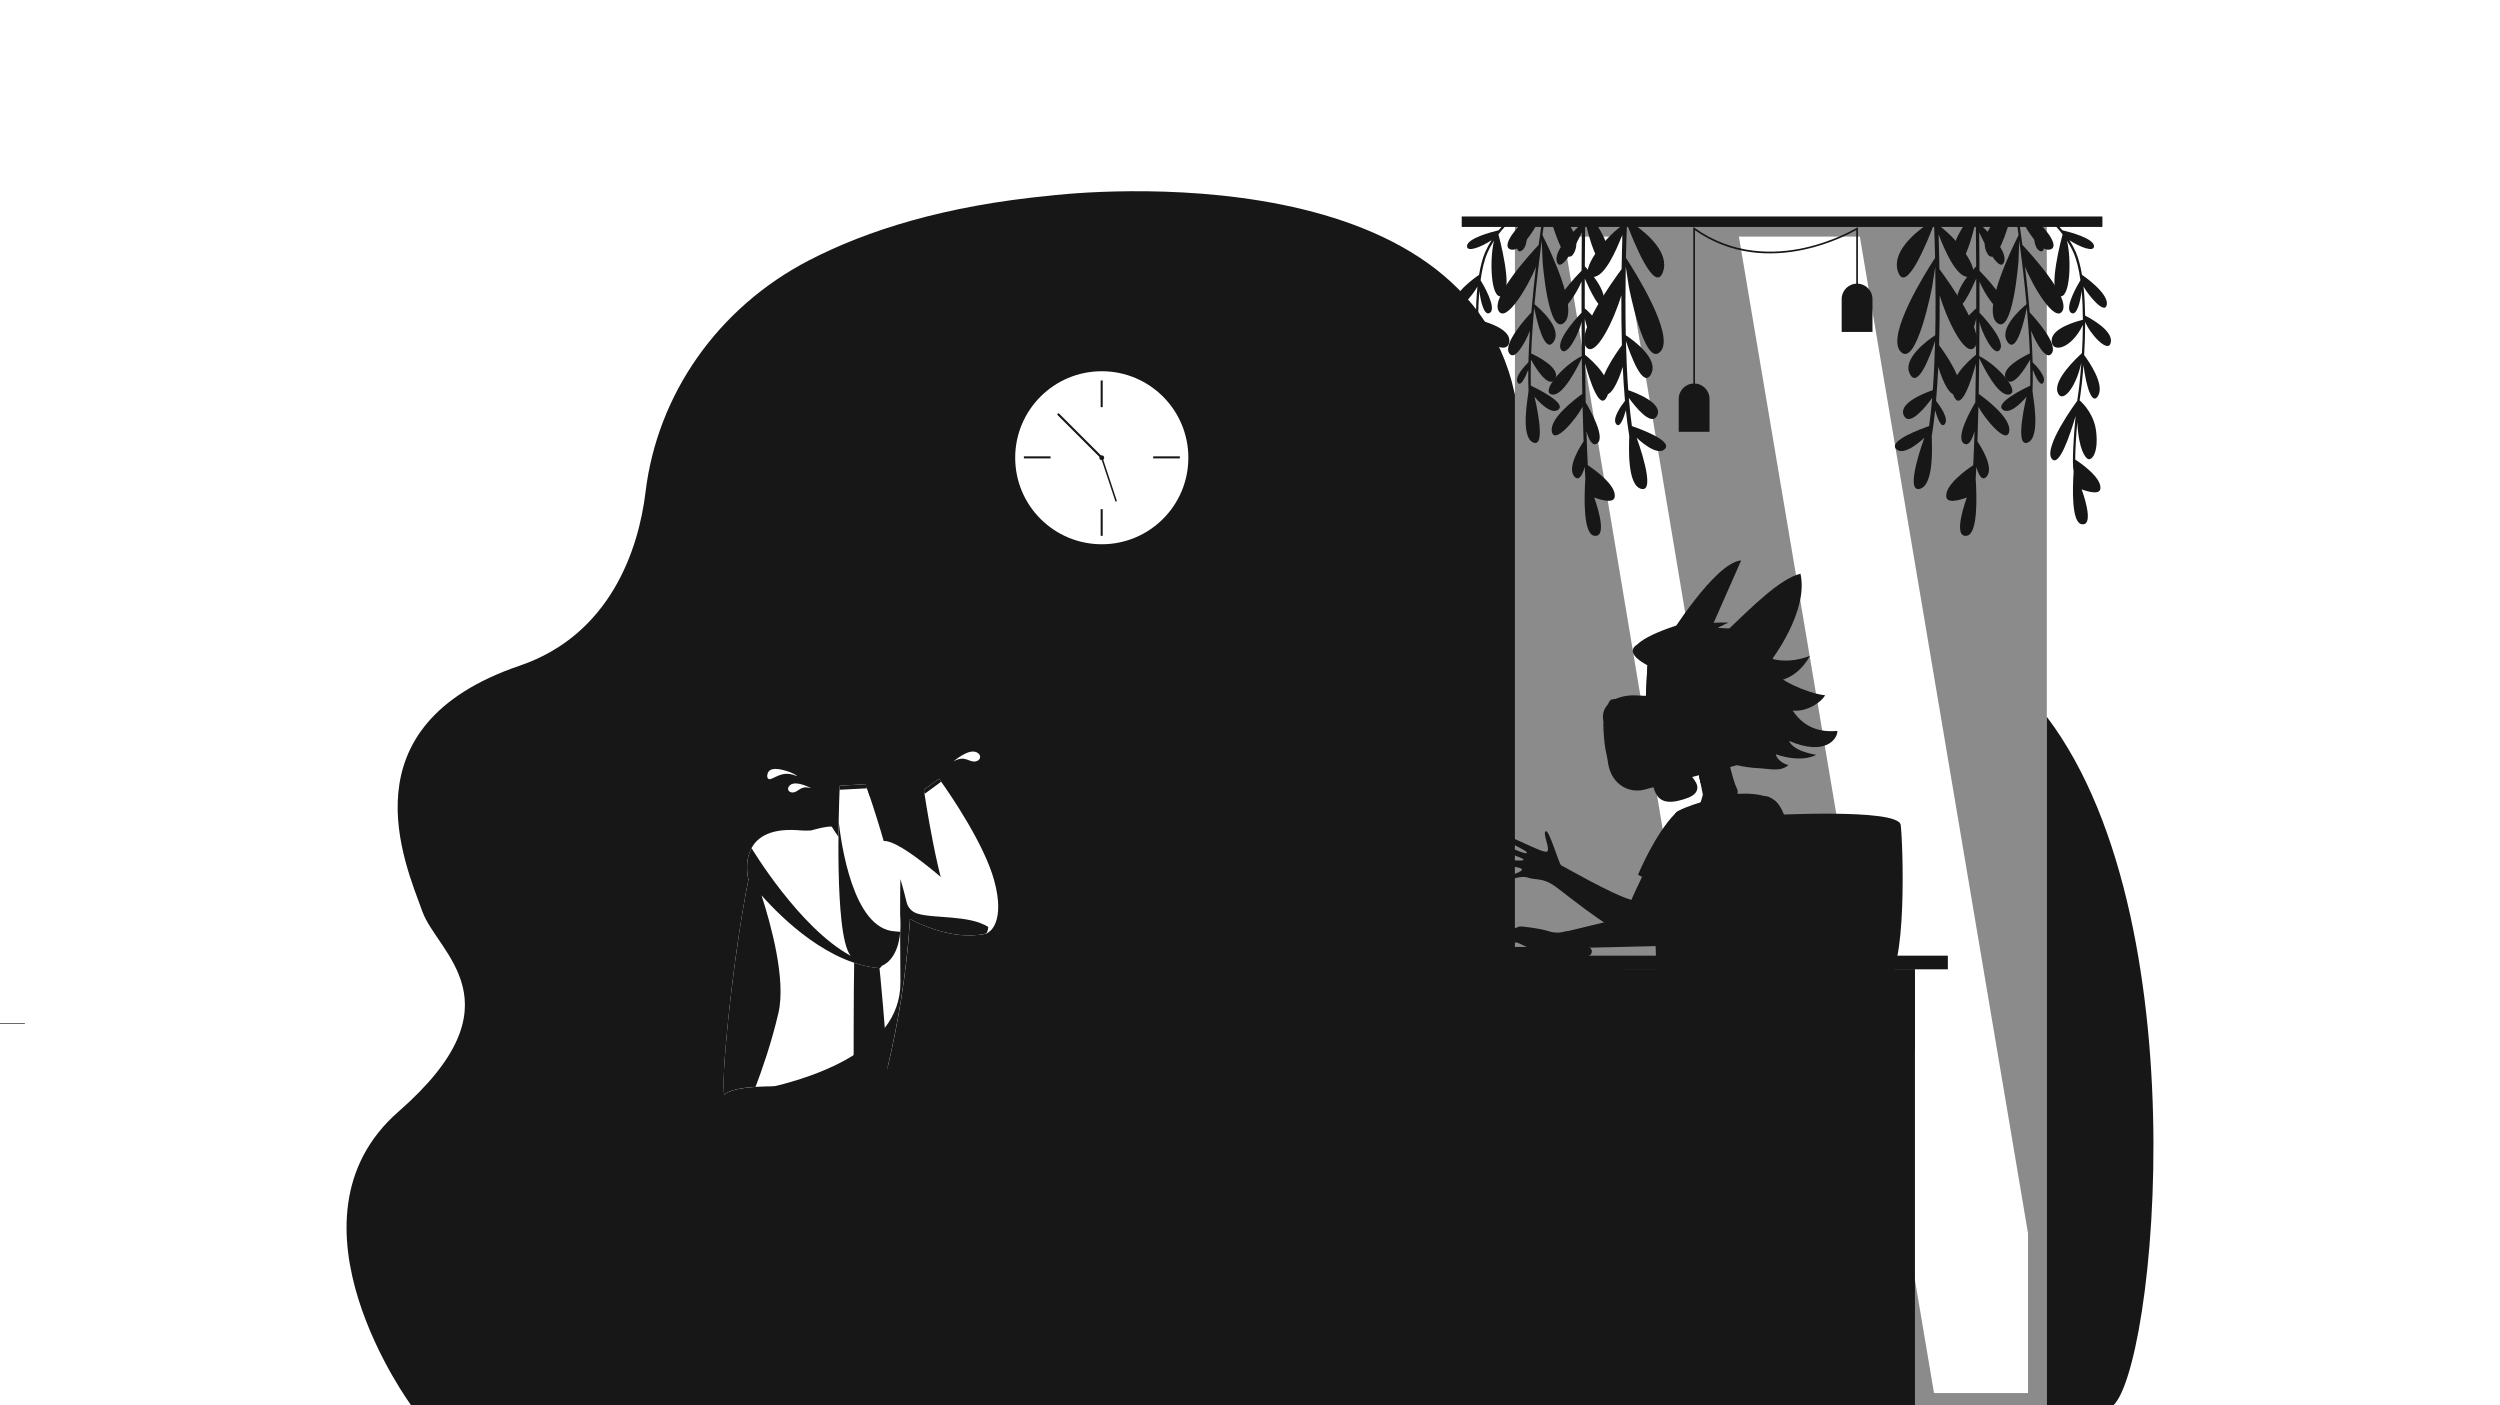 <svg width="1071" height="602" viewBox="0 0 1071 602" fill="none" xmlns="http://www.w3.org/2000/svg">
<rect x="0" y="0" width="1071" height="602" fill="#808080" stroke="none"/>
<g clip-path="url(#clip0_4764_1038)">
<rect width="1071" height="602" fill="white" style="fill:white;fill-opacity:1;"/>
<path d="M10.67 438.3H-489.33V438.55H10.67V438.3Z" fill="#E1E1E1" style="fill:#E1E1E1;fill:color(display-p3 0.882 0.882 0.882);fill-opacity:1;"/>
<g opacity="0.91">
<path d="M649 169.06C648.95 168.84 648.89 168.64 648.84 168.42C625.57 61.76 449.99 83.8 449.99 83.8C404.91 88.1 371.43 98.66 346.6 111.52C307.4 131.83 281.57 169.03 276.54 210.83C273.6 235.29 261.52 271.93 222.65 285.17C146.94 310.95 173.52 369.85 180.94 390.48C187.4 408.45 223.92 429.7 170.74 476.19C117.55 522.68 176.31 602.29 176.31 602.29L649 603V169.06Z" fill="#DFE1ED" style="fill:#DFE1ED;fill:color(display-p3 0.875 0.882 0.929);fill-opacity:1;"/>
<path d="M876.85 307.08V603.33L902.75 603.37C921.36 603.4 945.54 397.81 876.85 307.08Z" fill="#DFE1ED" style="fill:#DFE1ED;fill:color(display-p3 0.875 0.882 0.929);fill-opacity:1;"/>
<g opacity="0.5">
<path d="M649 604.78H876.85L876.85 93.92H649V604.78Z" fill="#999AAF" style="fill:#999AAF;fill:color(display-p3 0.599 0.604 0.688);fill-opacity:1;"/>
<path d="M868.8 101.36V601.92L658.68 602.98L657.13 101.36H868.8Z" fill="#ECEDF5" style="fill:#ECEDF5;fill:color(display-p3 0.925 0.929 0.961);fill-opacity:1;"/>
<g style="mix-blend-mode:soft-light">
<path d="M778.58 601.27H753.45L669.85 101.36H694.99L778.58 601.27Z" fill="white" style="fill:white;fill-opacity:1;"/>
</g>
<g style="mix-blend-mode:soft-light">
<path d="M744.94 101.36H796.75L868.8 528.35V596.78H828.53L744.94 101.36Z" fill="white" style="fill:white;fill-opacity:1;"/>
</g>
</g>
<path d="M643.09 98.94C642.85 99.28 642.48 99.75 641.95 100.39C641.95 100.39 641.94 100.41 641.93 100.42C641.95 100.5 648.72 125 643.39 126.86C638.5 128.57 638.09 110.6 640.07 103.07C638.99 104.74 638.02 106.5 637.21 108.34C635.84 111.48 634.9 115.53 634.28 120.04C635.27 121.67 641.34 131.89 638.3 133.99C635.83 135.7 634.22 128.98 633.77 124.54C633.41 128.55 633.26 132.8 633.24 137.01C636.52 137.81 646.44 140.66 646.62 145.75C646.83 151.43 638.31 149.76 633.24 139.21C633.27 143.4 633.42 147.51 633.63 151.28C635.99 153.41 645.7 162.56 644.13 167.85C642.55 173.21 636.46 167.07 633.89 155.37C634.37 162.07 634.97 167.16 635.24 168.76C635.33 169.29 635.43 169.97 635.53 170.77C635.57 171.06 635.61 171.37 635.65 171.7C635.65 171.7 650.74 192.03 646.42 196.71C643.36 200.03 638.77 186.45 636.36 178.26C637.19 186.95 637.93 198.29 637.23 201.78H637.18C637.71 209.61 638.08 223.85 633.76 224.57C627.79 225.57 633.76 209.64 633.76 209.64C633.76 209.64 626.47 212.55 625.8 209.64C624.67 204.77 634.88 197.91 636.52 196.84C636.5 192.51 636.11 186.38 635.62 180.81C635.07 192.75 632.09 196.31 630.92 196.7C629.48 197.19 626.52 194.26 627.53 185.03C628.32 177.86 632.71 173.22 634.63 171.51C634.5 170.49 634.37 169.61 634.26 168.92C634 167.38 633.44 162.65 632.97 156.37C631.8 166.19 629.04 174.23 626.55 169.25C624.12 164.4 630.46 155.12 632.69 152.1C632.43 147.72 632.25 142.85 632.25 137.9C630.4 142.76 622.28 151.88 621.26 146.66C620.26 141.52 630.35 136.18 632.27 135.21C632.33 130.98 632.53 126.75 632.95 122.78C630.7 126.78 623.82 134.98 623 130.56C622.07 125.51 633.6 117.75 633.6 117.75C633.6 117.75 633.6 117.75 633.62 117.77C634.24 114.01 635.11 110.64 636.29 107.93C637.06 106.18 637.97 104.49 638.99 102.89C634.73 105.78 628.21 108.35 628.47 105.34C628.75 102.07 638.79 99.42 641.98 98.66C642.09 98.5 642.16 98.44 642.21 98.44C643.36 97.03 644.56 95.7 645.79 94.45H647.19C645.78 95.84 644.39 97.34 643.08 98.94H643.09Z" fill="#546E7A" style="fill:#546E7A;fill:color(display-p3 0.329 0.431 0.478);fill-opacity:1;"/>
<path d="M651.77 107.46C648.59 109.25 649.75 100.3 650.81 94.44H653.92C654.49 99.34 654.63 105.84 651.77 107.46Z" fill="#546E7A" style="fill:#546E7A;fill:color(display-p3 0.329 0.431 0.478);fill-opacity:1;"/>
<path d="M647.6 106.96C643.37 106.37 647.17 99.99 653.13 94.45H659.37C656.22 100.21 651.44 107.5 647.6 106.96Z" fill="#546E7A" style="fill:#546E7A;fill:color(display-p3 0.329 0.431 0.478);fill-opacity:1;"/>
<path d="M664.51 94.45H670.91C674.19 98.54 676.67 103.58 674.44 108.1C671.29 114.48 667.05 103.03 664.51 94.45Z" fill="#546E7A" style="fill:#546E7A;fill:color(display-p3 0.329 0.431 0.478);fill-opacity:1;"/>
<path d="M660.59 94.45H661.65C661.38 96.34 661.08 98.44 660.78 100.72C663.34 105.77 676.42 132.43 670.19 138.15C663.3 144.47 660.85 112.1 660.85 112.1L660.49 102.98C659.45 110.85 658.29 120.43 657.39 130.33C659.76 132.28 669.56 140.89 665.48 146.55C661.69 151.82 658.33 137.26 657.25 131.86C656.67 138.41 656.2 145.06 655.95 151.41C658.45 152.57 669.01 157.83 666.12 162.41C663.31 166.85 657.49 157 655.86 154.05C655.74 157.94 655.71 161.69 655.8 165.21C658.53 166.5 670.77 172.48 667.75 175.34C664.35 178.55 657.37 169.96 657.37 169.96C657.37 169.96 662.84 191.96 656.89 189.6C650.94 187.24 654.91 168.65 654.72 168.17L654.82 167.57C654.7 164.68 654.67 161.61 654.71 158.4C653.61 161.23 651.47 165.95 650.18 163.92C648.67 161.53 653.29 156.66 654.77 155.19C654.88 150.83 655.11 146.28 655.42 141.68C653.27 147.11 648.78 154.95 646.5 151.27C643.94 147.15 653.55 136.48 656.02 133.85C656.59 127.09 657.3 120.4 658.02 114.21C655 122.12 645.15 138.85 641.97 133.14C638.66 127.19 655.73 108.56 659.17 104.9C659.68 101 660.17 97.47 660.6 94.45H660.59Z" fill="#9499B3" style="fill:#9499B3;fill:color(display-p3 0.58 0.6 0.702);fill-opacity:1;"/>
<path d="M695.09 100.28C692.51 107.17 687.41 118.78 682.4 118.64C675.65 118.46 685.29 103.39 695.23 96.37C695.25 95.88 695.27 95.43 695.28 95C696.9 95.31 698.51 95.65 700.07 96.17C705.74 100.12 715.34 108.37 712.39 116.54C708.92 126.17 699.74 103.26 696.99 95.97C696.86 99.38 696.68 104.4 696.55 110.47C700.6 116.68 717.5 143.54 711.43 150.51C704.56 158.41 697.77 122.69 697.77 122.69L696.48 114.25C696.33 122.86 696.27 133.09 696.48 143.6C699.79 145.79 710.94 153.84 707.23 160.44C703.85 166.46 698.66 152.52 696.54 146.07C696.72 153.16 697.03 160.32 697.53 167.14C700.91 168.3 712.5 172.71 709.93 178.01C707.48 183.07 700.32 173.95 697.79 170.45C698.14 174.67 698.57 178.73 699.1 182.53C702.81 183.81 716.28 188.75 713.36 192.2C709.98 196.2 701.13 187.51 701.13 187.51C701.13 187.51 709.98 211.3 703.06 209.42C696.96 207.76 697.86 191.11 697.98 186.84C697.41 183.39 696.93 179.66 696.53 175.75C695.6 179.05 693.96 183.63 692.39 181.69C690.51 179.35 694.48 173.84 696.14 171.73C695.73 167.04 695.42 162.13 695.18 157.16C693.35 163.41 689.56 171.72 686.7 168.08C683.45 163.96 692.06 151.63 694.83 147.88C694.62 140.55 694.56 133.26 694.58 126.47C691.85 136.02 683.48 154.22 679.38 148.49C675.06 142.45 690.75 120.61 694.69 115.3C694.79 109.46 694.93 104.32 695.07 100.29L695.09 100.28Z" fill="#9499B3" style="fill:#9499B3;fill:color(display-p3 0.58 0.6 0.702);fill-opacity:1;"/>
<path d="M688.12 111.65C684.5 115.89 680.75 101.98 679.1 94.7C679.04 99.69 678.98 106.38 678.94 114.13C681.18 116.42 688.1 124.06 687.14 129.72C686.2 135.21 680.86 123.77 678.92 119.36C678.91 123.41 678.9 127.67 678.91 132.09C681.71 134.52 688.48 141.12 685.25 145.6C682.64 149.23 680.26 142.04 678.92 136.56C678.93 141.59 678.96 146.77 679.01 151.99C682.4 154.7 691.81 163.08 688.37 170.04C685.32 176.22 681.09 163.17 679.05 155.76C679.11 161.33 679.2 166.92 679.31 172.4C681.17 175.51 687.94 187.41 684.23 189.97C682.23 191.36 680.66 188.44 679.63 184.65C679.79 189.76 679.98 194.68 680.21 199.28C682.68 200.92 692.88 208.02 691.69 213.13C690.95 216.32 682.95 213.13 682.95 213.13C682.95 213.13 689.5 230.61 682.95 229.51C678.3 228.74 678.6 213.69 679.16 204.99C679.06 203.39 678.97 201.74 678.88 200.05C677.91 203.69 676.27 206.33 674.41 204.1C671.14 200.18 677.2 190.89 678.41 189.11C678.24 184.32 678.1 179.33 677.98 174.23C675.47 179.13 665.9 190.82 664.8 184.87C663.75 179.15 675.03 170.76 677.86 168.75C677.77 163.67 677.7 158.53 677.64 153.42C675.82 157.29 669.63 169.68 665 169.03C659.64 168.28 669.12 156.82 677.63 152.54C677.58 147.53 677.55 142.56 677.54 137.71C677.52 137.84 677.51 137.96 677.48 138.1C676.97 141.38 671.26 153.78 668.71 149.68C666.16 145.57 677.48 134.01 677.48 134.01C677.48 134.01 677.5 134.04 677.53 134.11C677.53 129.43 677.53 124.9 677.53 120.61C675.73 125.16 669.44 135.25 667.42 131.87C665.51 128.66 674.47 119.11 677.54 115.98C677.57 109.77 677.61 104.18 677.65 99.52C675.51 104.2 669.04 117.07 667.06 112.41C664.95 107.44 675.29 97.88 677.69 95.75C677.69 95.29 677.69 94.85 677.7 94.41H682.84C686.65 100.03 691.08 108.1 688.08 111.61L688.12 111.65Z" fill="#546E7A" style="fill:#546E7A;fill:color(display-p3 0.329 0.431 0.478);fill-opacity:1;"/>
<path d="M882.45 98.94C882.69 99.28 883.06 99.75 883.59 100.39C883.59 100.39 883.6 100.41 883.61 100.42C883.59 100.5 876.82 125 882.15 126.86C887.04 128.57 887.45 110.6 885.47 103.07C886.55 104.74 887.52 106.5 888.33 108.34C889.7 111.48 890.64 115.53 891.26 120.04C890.27 121.67 884.2 131.89 887.24 133.99C889.71 135.7 891.32 128.98 891.77 124.54C892.13 128.55 892.28 132.8 892.3 137.01C889.02 137.81 879.1 140.66 878.92 145.75C878.71 151.43 887.23 149.76 892.3 139.21C892.27 143.4 892.12 147.51 891.91 151.28C889.55 153.41 879.84 162.56 881.41 167.85C882.99 173.21 889.08 167.07 891.65 155.37C891.17 162.07 890.57 167.16 890.3 168.76C890.21 169.29 890.11 169.97 890.01 170.77C889.97 171.06 889.93 171.37 889.89 171.7C889.89 171.7 874.8 192.03 879.12 196.71C882.18 200.03 886.77 186.45 889.18 178.26C888.35 186.95 887.61 198.29 888.31 201.78H888.36C887.83 209.61 887.46 223.85 891.78 224.57C897.75 225.57 891.78 209.64 891.78 209.64C891.78 209.64 899.07 212.55 899.74 209.64C900.87 204.77 890.66 197.91 889.02 196.84C889.04 192.51 889.43 186.38 889.92 180.81C890.47 192.75 893.45 196.31 894.62 196.7C896.06 197.19 899.02 194.26 898.01 185.03C897.22 177.86 892.83 173.22 890.91 171.51C891.04 170.49 891.17 169.61 891.28 168.92C891.54 167.38 892.1 162.65 892.57 156.37C893.74 166.19 896.5 174.23 898.99 169.25C901.42 164.4 895.08 155.12 892.85 152.1C893.11 147.72 893.29 142.85 893.29 137.9C895.14 142.76 903.26 151.88 904.28 146.66C905.28 141.52 895.19 136.18 893.27 135.21C893.21 130.98 893.01 126.75 892.59 122.78C894.84 126.78 901.72 134.98 902.54 130.56C903.47 125.51 891.94 117.75 891.94 117.75C891.94 117.75 891.94 117.75 891.92 117.77C891.3 114.01 890.43 110.64 889.25 107.93C888.48 106.18 887.57 104.49 886.55 102.89C890.81 105.78 897.33 108.35 897.07 105.34C896.79 102.07 886.75 99.42 883.56 98.66C883.45 98.5 883.38 98.44 883.33 98.44C882.18 97.03 880.98 95.7 879.75 94.45H878.35C879.76 95.84 881.15 97.34 882.46 98.94H882.45Z" fill="#546E7A" style="fill:#546E7A;fill:color(display-p3 0.329 0.431 0.478);fill-opacity:1;"/>
<path d="M873.77 107.46C876.95 109.25 875.79 100.3 874.73 94.44H871.62C871.05 99.34 870.91 105.84 873.77 107.46Z" fill="#546E7A" style="fill:#546E7A;fill:color(display-p3 0.329 0.431 0.478);fill-opacity:1;"/>
<path d="M877.94 106.96C882.17 106.37 878.37 99.99 872.41 94.45H866.17C869.32 100.21 874.1 107.5 877.94 106.96Z" fill="#546E7A" style="fill:#546E7A;fill:color(display-p3 0.329 0.431 0.478);fill-opacity:1;"/>
<path d="M861.03 94.45H854.63C851.35 98.54 848.87 103.58 851.1 108.1C854.25 114.48 858.49 103.03 861.03 94.45Z" fill="#546E7A" style="fill:#546E7A;fill:color(display-p3 0.329 0.431 0.478);fill-opacity:1;"/>
<path d="M864.95 94.45H863.89C864.16 96.34 864.46 98.44 864.76 100.72C862.2 105.77 849.12 132.43 855.36 138.15C862.25 144.47 864.7 112.1 864.7 112.1L865.06 102.98C866.1 110.85 867.26 120.43 868.16 130.33C865.79 132.28 855.99 140.89 860.07 146.55C863.86 151.82 867.22 137.26 868.3 131.86C868.88 138.41 869.35 145.06 869.6 151.41C867.1 152.57 856.54 157.83 859.43 162.41C862.24 166.85 868.06 157 869.69 154.05C869.81 157.94 869.84 161.69 869.75 165.21C867.02 166.5 854.78 172.48 857.8 175.34C861.2 178.55 868.18 169.96 868.18 169.96C868.18 169.96 862.71 191.96 868.66 189.6C874.61 187.24 870.64 168.65 870.83 168.17L870.73 167.57C870.85 164.68 870.88 161.61 870.84 158.4C871.94 161.23 874.08 165.95 875.37 163.92C876.88 161.53 872.26 156.66 870.78 155.19C870.67 150.83 870.44 146.28 870.13 141.68C872.28 147.11 876.77 154.95 879.05 151.27C881.61 147.15 872 136.48 869.53 133.85C868.96 127.09 868.25 120.4 867.53 114.21C870.55 122.12 880.4 138.85 883.58 133.14C886.89 127.19 869.82 108.56 866.38 104.9C865.87 101 865.38 97.47 864.95 94.45Z" fill="#9499B3" style="fill:#9499B3;fill:color(display-p3 0.58 0.6 0.702);fill-opacity:1;"/>
<path d="M830.45 100.28C833.03 107.17 838.13 118.78 843.14 118.64C849.89 118.46 840.25 103.39 830.31 96.37C830.29 95.88 830.27 95.43 830.26 95C828.64 95.31 827.03 95.65 825.47 96.17C819.8 100.12 810.2 108.37 813.15 116.54C816.62 126.17 825.8 103.26 828.55 95.97C828.68 99.38 828.86 104.4 828.99 110.47C824.94 116.68 808.04 143.54 814.11 150.51C820.98 158.41 827.77 122.69 827.77 122.69L829.06 114.25C829.21 122.86 829.27 133.09 829.06 143.6C825.75 145.79 814.6 153.84 818.31 160.44C821.69 166.46 826.88 152.52 829 146.07C828.82 153.16 828.51 160.32 828.01 167.14C824.63 168.3 813.04 172.71 815.61 178.01C818.06 183.07 825.22 173.95 827.75 170.45C827.4 174.67 826.97 178.73 826.44 182.53C822.73 183.81 809.26 188.75 812.18 192.2C815.56 196.2 824.41 187.51 824.41 187.51C824.41 187.51 815.56 211.3 822.48 209.42C828.58 207.76 827.67 191.11 827.56 186.84C828.13 183.39 828.61 179.66 829.01 175.75C829.94 179.05 831.58 183.63 833.15 181.69C835.03 179.35 831.06 173.84 829.4 171.73C829.81 167.04 830.12 162.13 830.36 157.16C832.19 163.41 835.98 171.72 838.84 168.08C842.09 163.96 833.48 151.63 830.71 147.88C830.92 140.55 830.98 133.26 830.96 126.47C833.69 136.02 842.06 154.22 846.16 148.49C850.47 142.45 834.79 120.61 830.85 115.3C830.75 109.46 830.61 104.32 830.47 100.29L830.45 100.28Z" fill="#9499B3" style="fill:#9499B3;fill:color(display-p3 0.58 0.6 0.702);fill-opacity:1;"/>
<path d="M837.42 111.65C841.04 115.89 844.79 101.98 846.44 94.7C846.5 99.69 846.56 106.38 846.6 114.13C844.36 116.42 837.44 124.06 838.4 129.72C839.34 135.21 844.68 123.77 846.62 119.36C846.63 123.41 846.64 127.67 846.63 132.09C843.83 134.52 837.06 141.12 840.29 145.6C842.9 149.23 845.28 142.04 846.62 136.56C846.61 141.59 846.58 146.77 846.53 151.99C843.14 154.7 833.73 163.08 837.17 170.04C840.22 176.22 844.45 163.17 846.49 155.76C846.43 161.33 846.34 166.92 846.23 172.4C844.37 175.51 837.6 187.41 841.31 189.97C843.31 191.36 844.88 188.44 845.91 184.65C845.75 189.76 845.56 194.68 845.33 199.28C842.86 200.92 832.66 208.02 833.85 213.13C834.59 216.32 842.59 213.13 842.59 213.13C842.59 213.13 836.04 230.61 842.59 229.51C847.24 228.74 846.94 213.69 846.38 204.99C846.48 203.39 846.57 201.74 846.66 200.05C847.63 203.69 849.27 206.33 851.13 204.1C854.4 200.18 848.34 190.89 847.13 189.11C847.3 184.32 847.44 179.33 847.56 174.23C850.07 179.13 859.64 190.82 860.74 184.87C861.79 179.15 850.51 170.76 847.68 168.75C847.77 163.67 847.85 158.53 847.9 153.42C849.72 157.29 855.91 169.68 860.54 169.03C865.9 168.28 856.42 156.82 847.91 152.54C847.96 147.53 847.99 142.56 848 137.71C848.02 137.84 848.03 137.96 848.06 138.1C848.57 141.38 854.28 153.78 856.83 149.68C859.38 145.57 848.06 134.01 848.06 134.01C848.06 134.01 848.04 134.04 848.01 134.11C848.01 129.43 848.01 124.9 848.01 120.61C849.81 125.16 856.1 135.25 858.12 131.87C860.03 128.66 851.07 119.11 848 115.98C847.97 109.77 847.93 104.18 847.89 99.52C850.03 104.2 856.5 117.07 858.48 112.41C860.59 107.44 850.25 97.88 847.85 95.75C847.85 95.29 847.85 94.85 847.84 94.41H842.7C838.89 100.03 834.46 108.1 837.46 111.61L837.42 111.65Z" fill="#546E7A" style="fill:#546E7A;fill:color(display-p3 0.329 0.431 0.478);fill-opacity:1;"/>
<path d="M715.19 92.74H711.25H626.2V97.22H711.25H715.19H900.67V92.74H715.19Z" fill="#5F6B8A" style="fill:#5F6B8A;fill:color(display-p3 0.372 0.42 0.541);fill-opacity:1;"/>
<path d="M725.4 166.87H726.12V98.62C733.38 103.69 741.48 106.86 750.22 108.03C757.39 108.99 764.99 108.63 772.83 106.94C784.34 104.46 793 99.81 795.21 98.55V126.45H795.93V97.27L795.38 97.61C795.29 97.67 785.87 103.4 772.66 106.24C760.49 108.86 742.52 109.49 725.98 97.63L725.41 97.22V166.88L725.4 166.87Z" fill="#596086" style="fill:#596086;fill:color(display-p3 0.349 0.377 0.525);fill-opacity:1;"/>
<path d="M795.57 121.51C799.22 121.51 802.17 124.47 802.17 128.11V142.19H788.97V128.11C788.97 124.46 791.93 121.51 795.57 121.51Z" fill="#F0592B" style="fill:#F0592B;fill:color(display-p3 0.941 0.349 0.169);fill-opacity:1;"/>
<path d="M725.76 164.3C729.41 164.3 732.36 167.26 732.36 170.9V184.98H719.16V170.9C719.16 167.25 722.12 164.3 725.76 164.3Z" fill="#F0592B" style="fill:#F0592B;fill:color(display-p3 0.941 0.349 0.169);fill-opacity:1;"/>
<path d="M719.72 282.68C726.39 279.82 733.85 276.93 740.68 279.35C744.98 280.88 748.3 284.3 751.44 287.61C754.89 291.24 758.55 295.37 758.64 300.38C758.67 302.42 758.1 304.41 757.46 306.34C756.22 310.11 754.71 313.85 752.27 316.97C748.31 322.03 742.23 325.04 736.04 326.77C730.56 328.3 729.2 327.76 723.52 327.51C719.68 327.34 713.6 321.25 711.12 318.33C707.16 313.69 707.51 293.56 711.68 288.49C712.78 287.15 714.37 285.84 716.12 284.63C717.26 283.85 718.44 283.14 719.65 282.5C719.67 282.56 719.7 282.62 719.72 282.67V282.68Z" fill="#13375B" style="fill:#13375B;fill:color(display-p3 0.074 0.216 0.357);fill-opacity:1;"/>
<path d="M645.25 376.56C644.76 375.15 651.61 374.04 651.98 372.62C652.35 371.2 643.35 371.06 643.03 369.81C642.44 367.51 652.9 369.36 652.69 368.28C652.49 367.2 641.8 364.76 642.97 362.92C644.13 361.08 653.78 366.61 654.08 365.36C654.38 364.11 644.64 361.02 644.83 358.27C644.93 356.8 660.8 365.65 662.65 364.86C664.5 364.07 660.69 357.15 662.17 356.13C663.64 355.11 667.8 370.18 668.82 370.69C669.83 371.19 691.27 383.53 698.91 385.51C699.85 382.95 706.57 369.4 707.39 366.98C711.67 370.05 716.64 370.73 721.06 373.53C717.82 381.56 706.74 401.31 704.5 402.31C697.69 405.36 671.45 383.45 666.21 379.69C660.97 375.93 657.95 377.13 654.4 375.94C650.85 374.75 645.75 377.97 645.26 376.57L645.25 376.56Z" fill="#EBAE9B" style="fill:#EBAE9B;fill:color(display-p3 0.922 0.682 0.608);fill-opacity:1;"/>
<path d="M765.88 482.77L763.47 480.75C772.31 470.41 777.17 450.69 777.52 423.74C777.79 403.2 775.33 385.57 775.3 385.4L778.43 384.96C778.45 385.14 780.95 402.96 780.68 423.74C780.52 435.97 779.45 446.83 777.5 456.02C775.03 467.64 771.12 476.64 765.88 482.77Z" fill="#13375B" style="fill:#13375B;fill:color(display-p3 0.074 0.216 0.357);fill-opacity:1;"/>
<path d="M755 349.32C756.48 349.32 813.28 346.01 814.26 353.39C815.24 360.77 817.21 418.35 807.37 420.32C797.53 422.29 749.79 413.43 749.79 413.43L754.99 349.33L755 349.32Z" fill="#F0592B" style="fill:#F0592B;fill:color(display-p3 0.941 0.349 0.169);fill-opacity:1;"/>
<path d="M716.95 382.92C716.95 382.92 731.45 372.42 735.84 364.89C740.23 357.37 732.85 362.26 725.32 360.29C722.47 359.54 723.19 342.98 717.8 348.37C708.96 357.2 701.73 374.74 701.73 374.74L716.94 382.93L716.95 382.92Z" fill="#5F6B8A" style="fill:#5F6B8A;fill:color(display-p3 0.372 0.42 0.541);fill-opacity:1;"/>
<path d="M738.64 340.77C738.64 340.77 753.93 337.78 760.91 343.56C767.89 349.34 759.41 400.71 759.42 409.22C759.42 417.74 764.21 441.8 764.21 441.8C764.21 441.8 717.86 449.84 710.5 437.06C710.5 437.06 708.41 388.35 708.72 382.23C709.03 376.11 715.9 351.06 717.8 348.37C719.7 345.69 738.64 340.77 738.64 340.77Z" fill="#727E9C" style="fill:#727E9C;fill:color(display-p3 0.447 0.494 0.612);fill-opacity:1;"/>
<path d="M738.73 317.33C738.73 317.33 738.81 317.78 738.96 318.55C739.65 322.25 742.32 334.52 744.13 337.89C746.31 341.97 736.66 354.97 727.38 353.38C724.62 352.91 729.72 341.43 729.47 340.22C729 337.89 728.36 334.72 727.71 331.46C727.34 329.62 726.97 327.76 726.62 326.01C725.63 321.04 724.82 316.97 724.82 316.97L738.73 317.31V317.33Z" fill="#FABDA9" style="fill:#FABDA9;fill:color(display-p3 0.98 0.741 0.663);fill-opacity:1;"/>
<path d="M738.96 318.55C738.82 317.78 738.73 317.33 738.73 317.33L724.82 316.99C724.82 316.99 725.63 321.06 726.62 326.03C726.97 327.77 727.34 329.62 727.7 331.45C729.85 331.14 732.09 330.1 734.34 328.16C736.79 326.04 738.4 323.48 739.37 320.76C739.2 319.89 739.06 319.14 738.95 318.57L738.96 318.55Z" fill="#F47458" style="fill:#F47458;fill:color(display-p3 0.957 0.455 0.345);fill-opacity:1;"/>
<path d="M729.37 286.06C729.37 286.06 735.93 285.31 740.04 290.57C744.15 295.83 748.58 312.09 738.37 320.93C728.16 329.77 718.07 319.76 716.57 309.15C715.07 298.54 714.49 285.68 729.37 286.06Z" fill="#F7A491" style="fill:#F7A491;fill:color(display-p3 0.969 0.643 0.569);fill-opacity:1;"/>
<path d="M728.64 284.32C728.64 284.32 737.4 299.78 743.67 300.5C749.94 301.21 750.76 309.43 750.76 309.43C750.76 309.43 748.52 290.5 742.32 286.85C736.12 283.2 728.65 284.33 728.65 284.33L728.64 284.32Z" fill="#13375B" style="fill:#13375B;fill:color(display-p3 0.074 0.216 0.357);fill-opacity:1;"/>
<path d="M670.82 399.08L713.66 388.76C713.66 388.76 728.81 368.62 743.4 351.26C747.89 355.48 750.47 362.06 754.99 366.25L722.88 402.94C721.72 404.26 720.05 405.04 718.29 405.08L672.68 406.17L670.81 399.08H670.82Z" fill="#FABDA9" style="fill:#FABDA9;fill:color(display-p3 0.98 0.741 0.663);fill-opacity:1;"/>
<path d="M738.56 387.39C738.56 387.39 758.93 370.77 763.32 363.25C767.7 355.73 764.45 343.12 756.92 341.14C749.39 339.16 724.82 373.22 724.82 373.22L738.56 387.39Z" fill="#5F6B8A" style="fill:#5F6B8A;fill:color(display-p3 0.372 0.42 0.541);fill-opacity:1;"/>
<path d="M722.5 315.74L729.39 314.98C729.39 314.98 729.52 317.59 726.5 318.01C722.82 318.52 722.5 315.74 722.5 315.74Z" fill="white" style="fill:white;fill-opacity:1;"/>
<path d="M641.68 403.37C641.23 402.68 642.36 401.52 643.2 400.65C644.14 399.68 649.81 397.25 650.77 396.96C651.73 396.67 660 397.82 663.16 398.85C666.32 399.88 668.41 399.46 668.41 399.46C669.24 399.29 670.49 399.07 671.45 398.87L673.43 406.18C666 406.09 658.24 406.63 657.54 406.62C655.31 406.56 651.22 404.25 650.27 403.91C649.32 403.57 647.4 403.84 646.11 404.44C644.82 405.04 641.06 406.47 640.43 406.13C639.8 405.8 641.67 403.38 641.67 403.38L641.68 403.37Z" fill="#FABDA9" style="fill:#FABDA9;fill:color(display-p3 0.98 0.741 0.663);fill-opacity:1;"/>
<path d="M741.55 304.42C740.97 307.15 742.07 309.7 744.01 310.11C745.95 310.52 747.99 308.64 748.57 305.91C749.15 303.18 748.05 300.63 746.11 300.22C744.17 299.81 742.13 301.69 741.55 304.42Z" fill="#F7A491" style="fill:#F7A491;fill:color(display-p3 0.969 0.643 0.569);fill-opacity:1;"/>
<path d="M736.97 275.73C737.41 274.17 738.03 272.59 739.25 271.52C741.16 269.85 744.37 269.97 746.14 271.78C746.84 272.49 747.34 273.42 748.18 273.96C750.08 275.18 753 273.98 754.62 275.56C755.13 276.06 755.39 276.74 755.72 277.37C756.89 279.56 758.98 281.16 760.07 283.39C760.94 285.16 761.09 287.27 760.49 289.14C759.81 291.26 758.23 293.02 756.35 294.22C754.47 295.42 752.3 296.09 750.12 296.55C749.05 296.77 747.94 296.94 746.89 296.64C745.74 296.32 744.81 295.47 743.94 294.66C742.57 293.38 741.14 292.01 740.63 290.21C740.44 289.54 740.35 288.76 739.82 288.31C738.89 287.51 737.46 288.05 736.6 287.05C735.96 286.31 736.12 285.46 736.09 284.53C736 281.53 736.16 278.64 736.97 275.74V275.73Z" fill="#13375B" style="fill:#13375B;fill:color(display-p3 0.074 0.216 0.357);fill-opacity:1;"/>
<path d="M683.06 559.02C683.06 559.02 697.13 575.74 697.22 577.19C697.31 578.64 696.66 594.52 694.99 595.98C693.32 597.43 688.4 598.47 689.98 600.1C691.17 601.34 700.36 601.07 706.45 600.74C708.23 600.64 710.46 586.59 711.16 584.52C712.18 581.52 714.67 574.76 713.74 572.67C713.29 571.65 711.12 569.56 708.07 567.6C704.86 565.54 692.57 548.6 692.57 548.6L683.06 559.01V559.02Z" fill="#F48C7F" style="fill:#F48C7F;fill:color(display-p3 0.957 0.549 0.498);fill-opacity:1;"/>
<path d="M707.87 567.51C707.87 567.51 698.42 593.87 694.72 595.14C693.74 595.48 689.03 596.33 688.14 598.4C687.87 599.02 688.14 601.1 688.14 601.1H707.83C707.83 601.1 710.32 589.49 711.3 584.38C711.3 584.38 716.51 571.91 715.93 570.78C715.35 569.65 707.86 567.51 707.86 567.51H707.87Z" fill="#466EB6" style="fill:#466EB6;fill:color(display-p3 0.275 0.431 0.714);fill-opacity:1;"/>
<path d="M598.79 567.05C598.79 567.05 587.3 583.08 588.31 588.15C588.85 590.87 591.26 594.42 589.88 596.97C588.5 599.53 586.92 600.16 586.92 600.16L551.08 600.73C549.13 600.76 550.42 599.52 551.99 598.37C554.57 596.5 556.65 595.26 564.88 591.32C565.42 591.06 567.37 589.83 568.08 589.41C569.87 588.33 571.66 586.63 573.21 584.93C575.78 582.1 587.1 559.01 587.1 559.01L598.8 567.04L598.79 567.05Z" fill="#F7A491" style="fill:#F7A491;fill:color(display-p3 0.969 0.643 0.569);fill-opacity:1;"/>
<path d="M568.07 589.42C577.55 591.83 584.55 590.19 588.47 588.63C589.48 591.46 590.82 595.02 590.11 597.07C589.24 599.58 588 600.15 586.91 600.17C578.25 600.39 555.2 600.7 548.6 600.79C547.68 600.8 547.17 599.74 547.76 599.04C549.4 597.11 567.37 589.86 568.07 589.43V589.42Z" fill="#466EB6" style="fill:#466EB6;fill:color(display-p3 0.275 0.431 0.714);fill-opacity:1;"/>
<path d="M640.35 468.17C640.35 468.17 654.58 484.26 658.21 486.81C661.84 489.36 696.66 552.9 696.66 552.9L684.25 561.88C684.25 561.88 653.13 523.42 638.51 502.86C626.15 485.47 630.7 486.57 623.44 475.98C619.44 470.15 620.35 462.27 625.62 457.54C626.28 456.95 626.99 456.34 627.76 455.7C638.52 446.82 712.26 436.82 712.26 436.82L759.42 441.4C759.42 441.4 720.89 468.18 719.45 468.89C718.01 469.6 666.24 477.09 665.16 477.09C664.08 477.09 640.35 468.18 640.35 468.18V468.17Z" fill="#EAB054" style="fill:#EAB054;fill:color(display-p3 0.918 0.69 0.329);fill-opacity:1;"/>
<path d="M764.21 441.8C764.21 441.8 772.3 465.85 760.17 477.07C748.03 488.29 675.94 487.05 652.21 487.05C652.21 487.05 642.5 513.42 641.42 517.69C640.34 521.97 593.24 577.19 593.24 577.19L580.3 568.99C580.3 568.99 631 471.36 634.95 467.09C638.91 462.81 695.36 445.71 709.38 441.79C723.4 437.87 764.21 441.79 764.21 441.79V441.8Z" fill="#6F7A96" style="fill:#6F7A96;fill:color(display-p3 0.435 0.478 0.588);fill-opacity:1;"/>
<path d="M543.69 349.97H614.69C616.57 349.97 618.26 351.09 618.97 352.82L640.83 405.66H679.97C681.06 405.66 681.95 406.54 681.95 407.62C681.95 408.7 681.06 409.58 679.97 409.58H568.57C565.51 409.58 562.73 407.8 561.48 405.03L539.47 356.44C538.1 353.4 540.34 349.97 543.69 349.97Z" fill="#5F6B8A" style="fill:#5F6B8A;fill:color(display-p3 0.372 0.42 0.541);fill-opacity:1;"/>
<path d="M581.92 380.74C582.4 383.11 584.49 384.7 586.59 384.28C588.69 383.86 590 381.6 589.52 379.23C589.04 376.86 586.95 375.27 584.85 375.69C582.75 376.11 581.44 378.37 581.92 380.74Z" fill="#6F7A96" style="fill:#6F7A96;fill:color(display-p3 0.435 0.478 0.588);fill-opacity:1;"/>
<path d="M373.89 619.1H368.48L380.01 518.86H385.42L373.89 619.1Z" fill="#3F4C6F" style="fill:#3F4C6F;fill:color(display-p3 0.247 0.298 0.435);fill-opacity:1;"/>
<path d="M434.97 619.1H440.38L428.85 518.86H423.43L434.97 619.1Z" fill="#3F4C6F" style="fill:#3F4C6F;fill:color(display-p3 0.247 0.298 0.435);fill-opacity:1;"/>
<path d="M282.23 619.1H276.82L288.35 518.86H293.76L282.23 619.1Z" fill="#3F4C6F" style="fill:#3F4C6F;fill:color(display-p3 0.247 0.298 0.435);fill-opacity:1;"/>
<path d="M343.31 619.1H348.72L337.19 518.86H331.78L343.31 619.1Z" fill="#3F4C6F" style="fill:#3F4C6F;fill:color(display-p3 0.247 0.298 0.435);fill-opacity:1;"/>
<path d="M369.79 529.75H295.99C287.34 529.75 279.61 522.74 278.72 514.09L266.52 394.97C265.63 386.32 271.93 379.31 280.58 379.31H354.38C363.03 379.31 370.76 386.32 371.65 394.97L383.85 514.09C384.74 522.74 378.44 529.75 369.79 529.75Z" fill="#5F6B8A" style="fill:#5F6B8A;fill:color(display-p3 0.372 0.42 0.541);fill-opacity:1;"/>
<path d="M390.29 529.75H316.49C307.84 529.75 300.11 522.74 299.22 514.09L287.02 394.97C286.13 386.32 292.43 379.31 301.08 379.31H374.88C383.53 379.31 391.26 386.32 392.15 394.97L404.35 514.09C405.24 522.74 398.94 529.75 390.29 529.75Z" fill="#6F7A96" style="fill:#6F7A96;fill:color(display-p3 0.435 0.478 0.588);fill-opacity:1;"/>
<path d="M400.17 535.25H295.57C287.46 535.25 280.22 528.68 279.39 520.57C278.56 512.46 284.46 505.89 292.56 505.89H397.16C405.27 505.89 412.51 512.46 413.34 520.57C414.17 528.68 408.27 535.25 400.17 535.25Z" fill="#5F6B8A" style="fill:#5F6B8A;fill:color(display-p3 0.372 0.42 0.541);fill-opacity:1;"/>
<path d="M426.29 535.25H321.69C313.58 535.25 306.34 528.68 305.51 520.57C304.68 512.46 310.58 505.89 318.68 505.89H423.28C431.39 505.89 438.63 512.46 439.46 520.57C440.29 528.68 434.39 535.25 426.29 535.25Z" fill="#6F7A96" style="fill:#6F7A96;fill:color(display-p3 0.435 0.478 0.588);fill-opacity:1;"/>
<path d="M479.18 603.52H695.8V412.33H479.18V603.52Z" fill="#C4C5D7" style="fill:#C4C5D7;fill:color(display-p3 0.769 0.772 0.843);fill-opacity:1;"/>
<path d="M820.36 415.25H695.61V603.72H820.36V415.25Z" fill="#C4C5D7" style="fill:#C4C5D7;fill:color(display-p3 0.769 0.772 0.843);fill-opacity:1;"/>
<path opacity="0.4" d="M478.83 449.88L820.35 449.88V415.26L478.83 415.26V449.88Z" fill="#999AAF" style="fill:#999AAF;fill:color(display-p3 0.599 0.604 0.688);fill-opacity:1;"/>
<path opacity="0.2" d="M683.61 603.73H695.61V415.26H683.61V603.73Z" fill="#5F6B8A" style="fill:#5F6B8A;fill:color(display-p3 0.372 0.42 0.541);fill-opacity:1;"/>
<path d="M463.93 415.25L834.46 415.25V409.41L463.93 409.41V415.25Z" fill="#364E81" style="fill:#364E81;fill:color(display-p3 0.212 0.306 0.506);fill-opacity:1;"/>
<path d="M762.01 574.65H763C763.33 571.3 763.97 567.61 765.12 563.74C769.45 549.11 767.56 547.22 774.87 538.08C782.18 528.94 782.73 509.97 782.73 509.97C782.73 509.97 786.25 488.43 782.73 478.95C779.21 469.47 778.94 459.99 770.41 449.97C770.41 449.97 768.78 463.38 766.75 469.47C764.72 475.56 762.79 481.39 764.3 496.02C765.81 510.65 766.74 511.87 767.09 515.66C767.43 519.45 766.89 535.44 767.71 538.08C768.52 540.72 762.97 559 762.56 566.86C762.44 569.22 762.22 571.91 762.02 574.66L762.01 574.65Z" fill="#37474F" style="fill:#37474F;fill:color(display-p3 0.216 0.278 0.31);fill-opacity:1;"/>
<path d="M765.13 574.65C766.54 571.39 769.02 568.16 773.37 566.22C784.75 561.14 792.42 561.25 797.7 549.06C802.98 536.87 802.98 520.21 804.81 516.76C804.81 516.76 799.93 515.95 795.06 524.68C790.18 533.42 786.88 539.92 784.06 545C781.24 550.08 777.18 548.66 773.73 552.52C770.84 555.75 768.16 563.28 767.15 567.1C766.82 568.34 766.34 569.54 765.71 570.65C765.13 571.67 764.46 572.9 764.05 573.78C763.96 573.98 763.87 574.27 763.78 574.65H765.13Z" fill="#546E7A" style="fill:#546E7A;fill:color(display-p3 0.329 0.431 0.478);fill-opacity:1;"/>
<path d="M733.02 516.88C732.21 527.31 738.84 526.5 739.11 533.13C739.38 539.77 748.05 551.01 752.07 559C754.16 563.16 754.93 569.51 755.19 574.65H758.42C757.17 561.64 751.89 552.58 748.74 545.32C744.68 535.97 744.07 531.71 747.52 524.39C750.97 517.08 745.89 498.18 750.81 489.76C755.73 481.34 753.21 468.12 752.08 463.04C750.95 457.96 752.2 454.51 753.21 449.15C754.23 443.8 752.08 436.02 752.08 436.02C751.9 442.66 746.85 451.73 743.19 457.56C739.53 463.38 732.63 479.23 733.44 486.41C734.25 493.59 733.85 494.13 733.85 494.13C731.28 503.75 733.85 506.45 733.04 516.88H733.02Z" fill="#37474F" style="fill:#37474F;fill:color(display-p3 0.216 0.278 0.31);fill-opacity:1;"/>
<path d="M752.38 566.18C752.8 567.43 754.13 570.6 755.34 574.65H757.32C756.42 569.49 754.87 563.51 752.24 560.08C746.96 553.17 736.39 550.19 735.17 545.18C733.95 540.17 735.31 525.13 727.59 516.74C727.59 516.74 728.67 526.09 727.59 528.59C726.51 531.09 717.3 542.74 722.71 552.49C728.13 562.24 740.32 561.02 744.11 563.19C747.9 565.36 751.69 564.14 752.37 566.17L752.38 566.18Z" fill="#546E7A" style="fill:#546E7A;fill:color(display-p3 0.329 0.431 0.478);fill-opacity:1;"/>
<path d="M747.51 521.2C747.37 531.22 755.23 535.02 755.09 540.57C754.95 546.12 756.72 552.08 758.21 556.55C759.15 559.38 758.63 567.26 758.46 574.65H760.64C761.19 569.22 761.79 561.38 761.59 557.91C761.32 553.17 763.49 549.38 763.76 541.12C764.03 532.86 765.79 525.41 762.13 514.98C758.47 504.55 759.15 492.09 743.85 480.58C743.85 480.58 741.14 492.77 743.17 499.41C745.2 506.05 747.64 511.19 747.5 521.22L747.51 521.2Z" fill="#546E7A" style="fill:#546E7A;fill:color(display-p3 0.329 0.431 0.478);fill-opacity:1;"/>
<path d="M747.51 521.2C747.37 531.22 755.23 535.02 755.09 540.57C754.95 546.12 756.72 552.08 758.21 556.55C759.15 559.38 758.63 567.26 758.46 574.65H759.36C759.48 573.11 759.6 572.14 759.6 572.14L760.05 553.45C760.05 553.45 759.15 538.82 757.52 526.9C755.89 514.98 743.84 480.57 743.84 480.57C743.84 480.57 741.13 492.76 743.16 499.4C745.19 506.04 747.63 511.18 747.49 521.21L747.51 521.2Z" fill="#486673" style="fill:#486673;fill:color(display-p3 0.282 0.4 0.451);fill-opacity:1;"/>
<path d="M763.01 566.1H742.03C740.6 566.1 739.54 567.44 739.87 568.84L747.52 601.09C747.76 602.09 748.65 602.8 749.68 602.8H774.88C775.91 602.8 776.8 602.09 777.04 601.09L784.69 568.84C785.02 567.44 783.96 566.1 782.53 566.1H763.01Z" fill="#F0592B" style="fill:#F0592B;fill:color(display-p3 0.941 0.349 0.169);fill-opacity:1;"/>
<path d="M472 238.18C495.257 238.18 514.11 219.34 514.11 196.1C514.11 172.86 495.257 154.02 472 154.02C448.743 154.02 429.89 172.86 429.89 196.1C429.89 219.34 448.743 238.18 472 238.18Z" fill="#5F6B8A" style="fill:#5F6B8A;fill:color(display-p3 0.372 0.42 0.541);fill-opacity:1;"/>
<path d="M472 233.16C492.484 233.16 509.09 216.568 509.09 196.1C509.09 175.632 492.484 159.04 472 159.04C451.516 159.04 434.91 175.632 434.91 196.1C434.91 216.568 451.516 233.16 472 233.16Z" fill="white" style="fill:white;fill-opacity:1;"/>
<path d="M438.63 195.5V196.38H450.07V195.5H438.63Z" fill="#D2D2D9" style="fill:#D2D2D9;fill:color(display-p3 0.824 0.824 0.851);fill-opacity:1;"/>
<path d="M494.02 195.5V196.38H505.46V195.5H494.02Z" fill="#D2D2D9" style="fill:#D2D2D9;fill:color(display-p3 0.824 0.824 0.851);fill-opacity:1;"/>
<path d="M472.4 163H471.52V174.43H472.4V163Z" fill="#D2D2D9" style="fill:#D2D2D9;fill:color(display-p3 0.824 0.824 0.851);fill-opacity:1;"/>
<path d="M472.4 218.12H471.52V229.55H472.4V218.12Z" fill="#D2D2D9" style="fill:#D2D2D9;fill:color(display-p3 0.824 0.824 0.851);fill-opacity:1;"/>
<path d="M473.04 196.1C473.04 196.67 472.58 197.13 472.01 197.13C471.44 197.13 470.98 196.67 470.98 196.1C470.98 195.53 471.44 195.07 472.01 195.07C472.58 195.07 473.04 195.53 473.04 196.1Z" fill="#ACADBE" style="fill:#ACADBE;fill:color(display-p3 0.674 0.678 0.745);fill-opacity:1;"/>
<path d="M472 196.56C471.88 196.56 471.76 196.51 471.67 196.42L453.1 177.86C452.92 177.68 452.92 177.39 453.1 177.21C453.28 177.03 453.57 177.03 453.75 177.21L472.32 195.77C472.5 195.95 472.5 196.24 472.32 196.42C472.23 196.51 472.11 196.56 471.99 196.56H472Z" fill="#ACADBE" style="fill:#ACADBE;fill:color(display-p3 0.674 0.678 0.745);fill-opacity:1;"/>
<path d="M477.97 214.86C477.89 214.82 477.83 214.75 477.8 214.67L471.8 196.55C471.74 196.37 471.84 196.18 472.01 196.13C472.19 196.07 472.38 196.17 472.43 196.34L478.43 214.46C478.49 214.64 478.39 214.83 478.22 214.88C478.13 214.91 478.04 214.9 477.96 214.86H477.97Z" fill="#ACADBE" style="fill:#ACADBE;fill:color(display-p3 0.674 0.678 0.745);fill-opacity:1;"/>
<path d="M423.39 397.85C423.31 399.26 422.61 399.88 422.61 399.88C420.05 400.48 417.45 400.77 414.82 400.74H414.8C407.04 400.67 399.11 398.15 391.93 394.77C390.8 394.24 389.69 393.69 388.61 393.12C375.19 386.13 365.13 376.85 365.13 376.85C365.13 376.85 371.33 364.69 376.99 360.75C382.65 356.81 405.75 378.06 416.22 387.05C421.68 391.73 423.19 395.03 423.38 397.1C423.38 397.14 423.39 397.17 423.39 397.21C423.41 397.43 423.41 397.63 423.39 397.83V397.85Z" fill="white" style="fill:white;fill-opacity:1;"/>
<path d="M402.62 336.43L401.9 331.5C401.9 331.5 405.23 318.84 392.41 312.35C392.41 312.35 386.97 310.08 387.12 314.47C387.27 318.86 387.81 317.21 387.89 323.39C387.98 329.57 390.72 335.41 394.7 337.37L399.13 339.52L402.62 336.42V336.43Z" fill="#FABDA9" style="fill:#FABDA9;fill:color(display-p3 0.98 0.741 0.663);fill-opacity:1;"/>
<path d="M423.63 399.26C423.63 399.26 420.75 402.44 412.17 397.53C404.53 393.16 397.52 349.69 396.07 340.13C395.89 338.94 395.79 338.28 395.79 338.28L402.28 333.61C402.28 333.61 402.61 334.06 403.19 334.88C407 340.24 421.59 361.44 425.9 377.15C430.86 395.28 423.63 399.26 423.63 399.26Z" fill="white" style="fill:white;fill-opacity:1;"/>
<path d="M457.32 590.92L460.33 602.13L490.1 602.11C490.1 602.11 482.47 586.99 457.32 590.92Z" fill="#171944" style="fill:#171944;fill:color(display-p3 0.09 0.098 0.267);fill-opacity:1;"/>
<path d="M376.51 352.79C376.51 352.79 374.63 371.5 374.3 374.14L359.05 373.1L351.17 362.9C351.17 362.9 357.96 355 360 341.45L376.5 352.79H376.51Z" fill="#FABDA9" style="fill:#FABDA9;fill:color(display-p3 0.98 0.741 0.663);fill-opacity:1;"/>
<path d="M378.02 354.62C378.02 354.62 356.69 350.83 359.25 337.58C361.81 324.33 360.79 314.92 374.52 316.78C388.25 318.64 389.91 324.21 390.13 328.84C390.35 333.47 383.64 355.27 378.02 354.62Z" fill="#FABDA9" style="fill:#FABDA9;fill:color(display-p3 0.98 0.741 0.663);fill-opacity:1;"/>
<path d="M359.25 337.58C359.25 337.58 371.15 343.94 370.83 335.95C370.27 322.09 380.44 324.57 383.45 325.24C402.29 329.41 397.99 310.48 382.41 304.22C382.41 304.22 382.69 310.87 372.29 309.57C350.48 306.84 357.97 334.37 359.24 337.58H359.25Z" fill="#301808" style="fill:#301808;fill:color(display-p3 0.188 0.094 0.031);fill-opacity:1;"/>
<path d="M390.14 367.68C390.14 367.68 385.27 363.26 384.94 363.18C384.98 363.22 384.94 363.3 384.9 363.39V363.43C384.9 363.43 384.86 363.47 384.86 363.51C384.16 364.58 380.11 367.14 373.46 367.14C373.05 367.14 372.68 367.1 372.26 367.1C372.22 367.1 370.9 367.97 369.78 368.17C369.66 368.17 369.53 368.21 369.41 368.21H369.12C358.79 366.85 348.05 359.25 347.43 355.78C339.95 355.82 334.29 356.98 330.41 358.22C326.57 359.5 324.5 360.9 324.34 361.4C323.14 365.32 321.94 370.32 320.79 376.02C314.02 409.02 308.44 465.28 310.38 468.92C310.38 468.92 311.37 470.37 313.44 472.31C316.79 475.53 322.98 480.03 332.03 481.36C348.55 483.71 369.08 486.94 371.27 485.45C371.77 485.08 372.72 483.05 373.95 479.63C374.61 477.73 375.35 475.42 376.18 472.69C377.42 468.52 378.78 463.4 380.19 457.61C384.32 440.38 388.53 417.13 389.9 393.17C390.4 384.66 390.52 376.11 390.15 367.68H390.14Z" fill="white" style="fill:white;fill-opacity:1;"/>
<path d="M363.48 369.86L373.41 368.69C373.41 368.69 374.66 368.95 374.44 370.52C374.22 372.09 370.99 376.36 369.76 376.59C368.53 376.82 360.83 372.77 363.49 369.86H363.48Z" fill="#C15A2D" style="fill:#C15A2D;fill:color(display-p3 0.757 0.353 0.176);fill-opacity:1;"/>
<path opacity="0.2" d="M423.38 397.12C415.32 391.9 399.82 393.58 392.93 391.36C392.91 391.36 392.9 391.35 392.88 391.34C390.66 390.63 388.96 388.83 388.41 386.57C387.02 380.8 385.74 376.59 385.74 376.59C385.74 376.59 385.45 382.46 385.74 420.79C385.8 428.46 383.22 434.91 379.05 440.34C375.53 444.94 370.86 448.8 365.69 452.04C346.46 464.09 320.28 467.5 320.02 468.09C319.61 469.03 339.59 473.7 368.24 474.1C371.25 474.14 373.87 473.64 376.14 472.7C377.46 472.15 378.66 471.45 379.75 470.63C379.91 470.12 380.05 469.58 380.18 469.03C380.49 467.68 380.45 463.5 380.16 457.59C384.25 440.54 388.42 417.49 389.83 393.76C390.52 394.1 391.21 394.44 391.91 394.77C399.09 398.15 407.02 400.67 414.78 400.74H414.8C417.4 400.7 419.98 400.58 422.52 399.91C422.52 399.91 423.27 398.92 423.37 397.23C423.37 397.19 423.37 397.16 423.37 397.13C423.37 397.13 423.36 397.13 423.35 397.12H423.38Z" fill="#C4C5D7" style="fill:#C4C5D7;fill:color(display-p3 0.769 0.772 0.843);fill-opacity:1;"/>
<path d="M487.65 590.92L490.66 602.13L520.43 602.11C520.43 602.11 512.8 586.99 487.65 590.92Z" fill="#171944" style="fill:#171944;fill:color(display-p3 0.09 0.098 0.267);fill-opacity:1;"/>
<path d="M341.78 480.46C341.78 480.46 353.12 509.97 390.18 510.68C448.39 511.78 451.33 509.57 451.33 509.57C451.33 509.57 447.24 545.52 486.78 592.39L508.39 592.43C508.39 592.43 483.88 493.59 469.26 482.76C462.75 477.94 387.9 466.73 387.9 466.73C387.9 466.73 347.72 462.53 340.73 468.91C339.38 470.15 341.79 480.45 341.79 480.45L341.78 480.46Z" fill="#171944" style="fill:#171944;fill:color(display-p3 0.09 0.098 0.267);fill-opacity:1;"/>
<path d="M356.33 354.13C356.33 354.13 363.11 365.87 369.59 367.85L364.01 377.6C364.01 377.6 346.21 362.78 347.44 355.77C347.44 355.77 354.18 353.81 356.33 354.14V354.13Z" fill="white" style="fill:white;fill-opacity:1;"/>
<path d="M380.2 469.03C380.07 469.58 379.93 470.11 379.77 470.63C377.93 476.69 374.32 479.93 374.32 479.93C374.32 479.93 374.18 479.82 373.93 479.62C373.01 478.87 370.6 476.83 368.26 474.1C365.29 470.63 365.74 466.24 365.74 466.24C365.74 466.24 365.71 460.4 365.7 452.04C365.7 435.86 365.76 410.23 366.25 399.2C366.49 393.96 367.81 379.54 368.13 376.16C368.17 375.7 368.2 375.44 368.2 375.44C368.87 374.68 371.12 375.05 371.12 375.05C371.12 375.05 371.16 375.21 371.22 375.51C371.7 377.64 373.71 387.01 375.05 398.58C376.52 411.23 378.02 426.93 379.05 440.34C379.55 446.83 379.95 452.78 380.18 457.59C380.47 463.5 380.51 467.68 380.2 469.03Z" fill="#F0592B" style="fill:#F0592B;fill:color(display-p3 0.941 0.349 0.169);fill-opacity:1;"/>
<path d="M311.44 480.46C311.44 480.46 322.78 509.97 359.84 510.68C418.05 511.78 420.99 509.57 420.99 509.57C420.99 509.57 416.9 545.52 456.44 592.39L478.05 592.43C478.05 592.43 453.54 493.59 438.92 482.76C432.41 477.94 357.56 466.73 357.56 466.73C357.56 466.73 317.38 462.53 310.39 468.91C309.04 470.15 311.45 480.45 311.45 480.45L311.44 480.46Z" fill="#263355" style="fill:#263355;fill:color(display-p3 0.15 0.201 0.333);fill-opacity:1;"/>
<path d="M362.56 343.21L360.15 337.18C360.15 337.18 351.66 327.21 360.4 315.81C360.4 315.81 364.32 311.41 366.09 315.43C367.86 319.45 366.66 318.19 369.26 323.8C371.86 329.41 371.92 335.86 369.19 339.35L366.13 343.21H362.56Z" fill="#FAC5B4" style="fill:#FAC5B4;fill:color(display-p3 0.98 0.772 0.706);fill-opacity:1;"/>
<path d="M377.85 413.6C377.41 414.45 376.88 414.75 376.88 414.75C346.89 412.31 320.6 376.84 320.6 376.84C320.6 376.84 318.65 369.41 321.94 363.33C324.6 358.4 330.69 354.36 344.04 355.86C351.63 356.71 363.71 382.36 373.01 397.02C379.42 407.11 378.84 411.72 377.85 413.6Z" fill="white" style="fill:white;fill-opacity:1;"/>
<path d="M385.63 399.24C384.66 411.43 378.02 413.61 378.02 413.61C378.02 413.61 374.02 416.39 365.26 410.35C362.89 408.71 361.4 402.55 360.49 394.43C359.06 381.76 359.05 364.32 359.28 351.91C359.4 345.73 359.58 340.8 359.68 338.33C359.73 337.21 359.76 336.59 359.76 336.59L370.84 335.95C370.84 335.95 371.06 336.58 371.45 337.72C372.04 339.43 373 342.3 374.16 345.89C378.15 358.24 384.44 379.22 385.55 391.85C385.79 394.65 385.8 397.1 385.63 399.24Z" fill="white" style="fill:white;fill-opacity:1;"/>
<path opacity="0.2" d="M385.64 399.24C384.65 411.43 378.04 413.61 378.04 413.61C378.04 413.61 377.96 413.65 377.79 413.73C377.34 414.47 376.88 414.76 376.88 414.76C355.19 412.98 335.49 393.98 326.24 383.57C330.12 395.59 336.86 419.59 333.47 434C330.5 446.76 326.32 458.7 323.68 465.6C317.57 466.01 312.49 466.96 310.38 468.9C310.09 468.4 309.97 466.92 309.97 464.6C309.97 450.39 314.84 405.37 320.63 376.82C320.63 376.82 318.65 369.38 321.95 363.31C321.95 363.31 342.36 397.47 364.41 409.45C362.51 407.05 361.27 401.48 360.49 394.41C359.09 381.73 359.04 364.3 359.29 351.86C360.28 360.78 365.28 398.04 383.37 398.99C384.2 399.03 384.94 399.11 385.64 399.2V399.24Z" fill="#C4C5D7" style="fill:#C4C5D7;fill:color(display-p3 0.769 0.772 0.843);fill-opacity:1;"/>
<path d="M514.91 409.31L536.99 425.3L551.49 409.55L514.91 409.31Z" fill="#EEEFF6" style="fill:#EEEFF6;fill:color(display-p3 0.933 0.937 0.965);fill-opacity:1;"/>
<path d="M520.04 451.18L545.69 440.03C545.69 440.03 559.19 464.74 572.35 467.86L543.24 481.3C543.24 481.3 529.19 474.83 520.04 451.18Z" fill="#ECEDF5" style="fill:#ECEDF5;fill:color(display-p3 0.925 0.929 0.961);fill-opacity:1;"/>
<path d="M531.42 491.42L505.77 480.27C505.77 480.27 492.27 504.98 479.11 508.1L508.22 521.54C508.22 521.54 522.27 515.07 531.42 491.42Z" fill="#ECEDF5" style="fill:#ECEDF5;fill:color(display-p3 0.925 0.929 0.961);fill-opacity:1;"/>
<path d="M568.28 405.45H521.6V409.55H568.28V405.45Z" fill="#BEC0D1" style="fill:#BEC0D1;fill:color(display-p3 0.747 0.753 0.82);fill-opacity:1;"/>
<path d="M566.69 404.74H520.01V405.45H566.69V404.74Z" fill="#BEC0D1" style="fill:#BEC0D1;fill:color(display-p3 0.747 0.753 0.82);fill-opacity:1;"/>
<path d="M568.28 404.02H521.6V404.74H568.28V404.02Z" fill="#BEC0D1" style="fill:#BEC0D1;fill:color(display-p3 0.747 0.753 0.82);fill-opacity:1;"/>
<path d="M739.49 270.52C750.78 259.8 762.36 248.02 771.32 245.77C774.96 261.94 758.7 283.01 758.7 283.01L739.49 270.51V270.52Z" fill="#171944" style="fill:#171944;fill:color(display-p3 0.09 0.098 0.267);fill-opacity:1;"/>
<path d="M749.94 276.1C749.94 276.1 762.93 255.84 770 248.94C770 248.94 769.68 262.74 756.01 282.24L749.95 276.09L749.94 276.1Z" fill="#FF5722" style="fill:#FF5722;fill:color(display-p3 1 0.341 0.133);fill-opacity:1;"/>
<path d="M714.6 273.37C714.6 273.37 734.69 240.91 745.91 240.08L731.46 272.9L714.59 273.37H714.6Z" fill="#171944" style="fill:#171944;fill:color(display-p3 0.09 0.098 0.267);fill-opacity:1;"/>
<path d="M726.466 268.54L741.128 269.252C752.106 269.785 760.582 279.127 760.049 290.104L759.323 305.057C758.735 317.163 748.43 326.514 736.324 325.926L725.767 325.413C713.661 324.825 704.31 314.52 704.897 302.414L705.624 287.462C706.157 276.485 715.499 268.008 726.476 268.541L726.466 268.54Z" fill="#3F4C6F" style="fill:#3F4C6F;fill:color(display-p3 0.247 0.298 0.435);fill-opacity:1;"/>
<path d="M733.02 270.75C735.38 269.19 737.88 267.84 740.49 266.74C736.82 266.6 733.54 266.71 729.92 267.34C730.73 266.26 731.4 265.35 732.44 264.49C727.13 264.89 706.93 270.55 701.49 276.03C703.21 276.53 722.14 271.74 723.91 271.46C726.99 270.98 730.43 272.47 733.03 270.74L733.02 270.75Z" fill="#3F4C6F" style="fill:#3F4C6F;fill:color(display-p3 0.247 0.298 0.435);fill-opacity:1;"/>
<path d="M717.28 273.58C705.4 272.79 690.96 277.07 705.74 285L704.8 304.37C717.7 303.33 722.52 273.93 717.28 273.58Z" fill="#263355" style="fill:#263355;fill:color(display-p3 0.15 0.201 0.333);fill-opacity:1;"/>
<path d="M744.09 327.81L705.79 337.91C697.57 340.73 688.87 335.55 688.62 323.99L686.87 308.95C685.42 301.29 693.14 297.53 700.93 297.91L742.55 299.93C749.29 300.26 754.49 305.99 754.16 312.72L752.52 318.44C750.25 326.36 744.1 327.82 744.1 327.82L744.09 327.81Z" fill="#3F4C6F" style="fill:#3F4C6F;fill:color(display-p3 0.247 0.298 0.435);fill-opacity:1;"/>
<path d="M689.85 300C687.88 302.11 687.24 309.25 694.74 312.34C697.52 308.73 706.81 310.97 710.78 305.12C713.16 301.61 691.82 297.9 689.85 300.01V300Z" fill="#020411" style="fill:#020411;fill:color(display-p3 0.008 0.016 0.067);fill-opacity:1;"/>
<path d="M686.86 308.95C687.26 310.62 686.86 314.42 691.22 314.98C694 315.34 695 311.63 695.37 310.93C695.62 311.5 694.64 316.47 702.28 317.19C706.98 317.63 711.87 313.45 713.71 312.44C715.55 311.43 717.45 310.39 719.43 309.36C721.41 308.33 723.47 307.31 725.65 306.39C726.74 305.93 727.87 305.51 729.04 305.14C730.21 304.77 733.26 304.31 734.8 304.49C741.77 305.35 743.13 310.36 743.19 310.68C739.47 319.12 709.18 332.59 694.88 332.38C686.48 332.26 686.86 308.94 686.86 308.94V308.95Z" fill="#020411" style="fill:#020411;fill:color(display-p3 0.008 0.016 0.067);fill-opacity:1;"/>
<path d="M717.41 321.42C717.23 322.09 717.8 322.74 718.18 323.32C720.37 326.67 722.69 329.94 725.12 333.12C726.2 334.53 727.37 336.14 727.12 337.91C726.78 340.36 724.02 341.56 721.67 342.3C718.11 343.43 713.82 344.43 710.98 342.01C709.57 340.81 708.87 338.99 708.31 337.23C707.5 334.66 706.9 332.02 706.51 329.35C706.23 327.42 706.06 325.4 706.69 323.55C707.52 321.1 709.67 319.27 712.04 318.21C714.41 317.15 717.51 315.35 719.95 314.47C729.09 311.18 735.44 310.48 735.77 311.46C731.5 314.51 718.21 318.51 717.41 321.41V321.42Z" fill="#FF5722" style="fill:#FF5722;fill:color(display-p3 1 0.341 0.133);fill-opacity:1;"/>
<path d="M719.79 310.76C724.15 308.54 727.35 306.68 729.21 306.65C729.99 308.59 727.45 313.88 726.34 314.56C726 314.77 725.25 311.27 722.84 312.6C722.69 312.68 722.2 316.13 720.02 318.82C720.02 318.82 718.97 316.29 715.86 315.04C715.22 317.39 714.68 319.06 713.43 321.15C712.61 319.62 711.97 318.21 710.76 316.97C710.23 318.9 709.55 321.91 708.36 322.79C708.43 321.98 707.74 319.51 706.58 318.39C706.58 318.39 704.7 321.62 703.89 322.63C703.89 322.63 703.63 319.4 703.2 319.88C701.59 321.65 701.87 327.67 701.87 327.67C696.75 322.65 698.39 317.59 698.39 317.59C704.41 320.96 712.15 314.66 719.79 310.77V310.76Z" fill="#ECEDF5" style="fill:#ECEDF5;fill:color(display-p3 0.925 0.929 0.961);fill-opacity:1;"/>
<path d="M729 289.21C733.92 288.82 735.68 296.57 730.68 297.41C725.68 298.25 719.95 289.92 729 289.21Z" fill="#020411" style="fill:#020411;fill:color(display-p3 0.008 0.016 0.067);fill-opacity:1;"/>
<path d="M711.29 289.07C715.3 291.32 713.03 298.37 709.3 295.89C705.57 293.42 706.23 286.22 711.29 289.07Z" fill="#020411" style="fill:#020411;fill:color(display-p3 0.008 0.016 0.067);fill-opacity:1;"/>
<path d="M753.55 280.08C755.39 280.87 763.07 285.63 775.34 280.99C775.34 280.99 770.05 292.11 758.41 291.99C746.76 291.87 753.55 280.09 753.55 280.09V280.08Z" fill="#3F4C6F" style="fill:#3F4C6F;fill:color(display-p3 0.247 0.298 0.435);fill-opacity:1;"/>
<path d="M759.29 287.61C765.65 293.85 778.28 297.75 781.85 297.81C780.74 300.36 774.51 305.06 767.96 304.42C771.69 309.82 777.17 314.02 787.15 313.12C787.2 316.54 782.01 324.06 766.49 317.42C766.49 317.42 767.33 321.45 778.03 323.38C778.03 323.38 772.35 327.06 760.72 323.12C761.32 325.58 764.18 327.36 766.16 327.71C762.98 330.78 757.97 329.31 753.55 329.11C750.36 328.96 747.19 328.52 744.07 327.81C751.02 318.06 758 287.9 759.28 287.61H759.29Z" fill="#3F4C6F" style="fill:#3F4C6F;fill:color(display-p3 0.247 0.298 0.435);fill-opacity:1;"/>
<path d="M760.27 291.58C760.17 291.6 760.15 292.35 760.67 293.63C760.94 294.25 761.41 295 762.14 295.67C762.87 296.35 763.81 296.93 764.87 297.47C765.93 298.01 767.11 298.52 768.37 299.04L768.61 299.14L768.72 299.19L768.75 299.21L768.88 299.27C768.96 299.31 769.06 299.36 769.07 299.37L769.13 299.42C769.13 299.42 769.03 299.44 768.99 299.45H768.89L768.87 299.46C768.87 299.46 768.87 299.46 768.85 299.46L768.71 299.49L768.14 299.62C767.38 299.8 766.59 299.95 765.79 300.08C764.99 300.21 764.17 300.31 763.34 300.37C762.92 300.41 762.51 300.42 762.09 300.44H761.46H761.14H760.86L760.52 300.42C759.75 300.4 758.84 300.25 758 300.16C758.37 300.92 758.74 301.68 759.1 302.43L759.37 302.99C759.47 303.19 759.52 303.25 759.57 303.35L759.9 303.91L760.23 304.46L760.6 304.98C760.85 305.32 761.07 305.68 761.35 306C762.36 307.33 763.54 308.43 764.69 309.41C767.04 311.34 769.49 312.6 771.62 313.35C773.76 314.11 775.57 314.43 776.82 314.5C778.07 314.58 778.76 314.5 778.77 314.39C778.81 314.08 776.05 313.92 772.1 312.17C770.13 311.31 767.9 310 765.78 308.14C764.74 307.19 763.67 306.15 762.77 304.91C762.52 304.62 762.33 304.28 762.1 303.97L761.77 303.49L761.47 302.98C761.3 302.69 760.97 302.13 761.07 302.28H761.46L762.14 302.27C762.59 302.25 763.04 302.23 763.48 302.19C764.37 302.12 765.23 302 766.08 301.85C766.92 301.7 767.75 301.53 768.54 301.32L769.13 301.17L769.28 301.13L769.54 301.05L770.07 300.88C770.78 300.65 771.48 300.45 772.15 300.22C772.48 300.11 772.82 300 773.15 299.89L773.64 299.73L773.88 299.65L774 299.61L774.06 299.59C774.06 299.59 774.02 299.57 774 299.57C773.35 299.32 772.72 299.07 772.09 298.83C771.46 298.58 770.88 298.37 770.3 298.16C769.82 297.98 769.34 297.81 768.88 297.64C767.6 297.18 766.42 296.75 765.38 296.31C764.34 295.87 763.45 295.41 762.76 294.89C762.07 294.38 761.6 293.81 761.26 293.3C760.61 292.25 760.38 291.54 760.23 291.59L760.27 291.58Z" fill="#5F6B8A" style="fill:#5F6B8A;fill:color(display-p3 0.372 0.42 0.541);fill-opacity:1;"/>
<path d="M752.22 314.47C751.99 314.55 752.22 315.97 752.72 318.28C752.99 319.43 753.33 320.82 753.94 322.32C754.23 323.08 754.62 323.85 755.1 324.63C755.23 324.82 755.36 325.02 755.49 325.21L755.56 325.3C755.56 325.3 755.56 325.31 755.56 325.32C755.58 325.32 755.49 325.32 755.46 325.32H755.4L755.09 325.28C754.26 325.19 753.46 325.03 752.69 324.87C751.16 324.54 749.76 324.14 748.57 323.85C746.19 323.24 744.64 323.07 744.59 323.32C744.53 323.57 745.91 324.16 748.18 325.08C749.32 325.53 750.69 326.06 752.29 326.51C753.09 326.73 753.95 326.93 754.86 327.06L755.21 327.11L755.8 327.15C756.2 327.17 756.59 327.23 757.01 327.21C757.83 327.21 758.69 327.2 759.58 327.17C759.85 327.17 760.12 327.16 760.39 327.15C759.95 326.8 759.51 326.45 759.08 326.1L758.38 325.54L758.03 325.26C757.92 325.17 757.87 325.1 757.79 325.02C757.5 324.71 757.21 324.41 756.93 324.1C756.82 323.94 756.7 323.78 756.59 323.62C756.16 322.97 755.78 322.29 755.46 321.61C754.81 320.26 754.35 318.95 753.93 317.87C753.11 315.67 752.45 314.34 752.21 314.43L752.22 314.47Z" fill="#5F6B8A" style="fill:#5F6B8A;fill:color(display-p3 0.372 0.42 0.541);fill-opacity:1;"/>
<path d="M705.16 282.21C703.73 281.81 700.66 281.37 700.35 279.17C700.18 278 703.53 276.96 705.09 276.74C706.74 276.5 710.56 276.71 712.11 277.34C714.5 278.31 715.41 282.25 713.34 284.81C711.78 286.74 707.08 282.76 705.16 282.22V282.21Z" fill="#020411" style="fill:#020411;fill:color(display-p3 0.008 0.016 0.067);fill-opacity:1;"/>
<path opacity="0.4" d="M708.28 304.73C708.59 303.98 703.18 302.85 699.43 304.97C695.67 307.09 695.36 310.93 695.36 310.93C695.36 310.93 698.41 306.07 701.3 306.15C704.19 306.23 707.44 306.76 708.29 304.73H708.28Z" fill="#263355" style="fill:#263355;fill:color(display-p3 0.15 0.201 0.333);fill-opacity:1;"/>
<path d="M688.98 315.22C688.98 315.22 687.74 320.92 692.8 325.2C692.8 325.2 691.81 318.22 693.53 315.32C693.53 315.32 691.65 316.75 688.97 315.21L688.98 315.22Z" fill="#ECEDF5" style="fill:#ECEDF5;fill:color(display-p3 0.925 0.929 0.961);fill-opacity:1;"/>
<path d="M735.48 286.89C736.63 287.07 737.8 287.29 738.94 287.09C740.08 286.89 741.22 286.15 741.51 285.02C741.73 284.17 741.43 283.25 740.94 282.51C740.02 281.11 738.47 280.2 736.85 279.8C735.23 279.4 733.52 279.45 731.86 279.67C727.7 280.2 723.4 281.79 720.36 283.44C719.33 284 715.88 289.45 722.03 288.16C725.95 287.34 731.53 286.28 735.47 286.89H735.48Z" fill="#020411" style="fill:#020411;fill:color(display-p3 0.008 0.016 0.067);fill-opacity:1;"/>
<path d="M516.84 298.93C520.76 303.77 532.08 297.47 543.94 287.34C555.16 277.3 561.83 266.44 559.18 262.61C549.14 250.38 530.8 249.01 519.03 259.6C507.53 269.82 506.53 287.43 516.84 298.93Z" fill="#F0592B" style="fill:#F0592B;fill:color(display-p3 0.941 0.349 0.169);fill-opacity:1;"/>
<path d="M517.2 299.3C525.32 307.79 565.29 271.47 559.18 262.52C556.62 259.42 550.33 261.79 542.39 266.72C533.81 272.01 513.19 290.81 517.2 299.3Z" fill="#FFAD94" style="fill:#FFAD94;fill:color(display-p3 1 0.678 0.58);fill-opacity:1;"/>
<path d="M525.23 281.59C535.27 289.62 548.86 277.85 542.39 266.72C536.73 270.37 529.89 276.39 525.23 281.59Z" fill="#ECEDF5" style="fill:#ECEDF5;fill:color(display-p3 0.925 0.929 0.961);fill-opacity:1;"/>
<path d="M494.21 403.33H496.77V359.35L470.58 292.55L517.3 256.32L515.75 254.31L467.57 291.63L494.22 359.8V403.33H494.21Z" fill="#F0592B" style="fill:#F0592B;fill:color(display-p3 0.941 0.349 0.169);fill-opacity:1;"/>
<path d="M522.59 260.88C523.78 260.06 524.05 258.42 523.23 257.23L519.31 251.75C518.49 250.56 516.85 250.29 515.66 251.11C514.47 251.93 514.2 253.57 515.02 254.76L518.94 260.24C519.85 261.43 521.4 261.7 522.59 260.88Z" fill="#C74A24" style="fill:#C74A24;fill:color(display-p3 0.78 0.29 0.141);fill-opacity:1;"/>
<path d="M473.04 291.72C472.95 287.25 466.38 287.25 466.29 291.72C466.29 296.19 472.95 296.19 473.04 291.72Z" fill="#C74A24" style="fill:#C74A24;fill:color(display-p3 0.78 0.29 0.141);fill-opacity:1;"/>
<path d="M483.07 409.44H508.8V406.88C508.8 404.23 506.7 402.13 504.05 402.13H487.99C485.25 402.13 483.06 404.32 483.06 407.06V409.43L483.07 409.44Z" fill="#C74A24" style="fill:#C74A24;fill:color(display-p3 0.78 0.29 0.141);fill-opacity:1;"/>
<path d="M492.84 362.45H498.22V403.42H492.84V362.45Z" fill="#F0592B" style="fill:#F0592B;fill:color(display-p3 0.941 0.349 0.169);fill-opacity:1;"/>
<path d="M739.45 329.03C738.71 329.74 737.57 330.54 736.54 331.26C735.39 332.07 735.35 331.91 731.68 333.87C729.89 334.82 729.05 335.31 728.52 335.46C728.3 334.38 728.07 333.24 727.84 332.09L739.45 329.03Z" fill="#EBAE9B" style="fill:#EBAE9B;fill:color(display-p3 0.922 0.682 0.608);fill-opacity:1;"/>
<path d="M739.45 329.03C739.39 329.04 739.28 329.19 739.23 329.23C739.14 329.31 739.05 329.38 738.96 329.46C738.79 329.6 738.61 329.74 738.43 329.87C738.09 330.13 737.76 330.4 737.42 330.65C736.73 331.17 735.99 331.62 735.24 332.03C733.63 332.92 731.98 333.73 730.36 334.59C730.1 334.73 729.85 334.86 729.59 335C729.25 335.18 728.89 335.35 728.52 335.46C728.3 334.38 728.07 333.24 727.84 332.09L739.45 329.03Z" fill="#EBAE9B" style="fill:#EBAE9B;fill:color(display-p3 0.922 0.682 0.608);fill-opacity:1;"/>
<path opacity="0.2" d="M371.45 337.72L359.68 338.33C359.73 337.21 359.76 336.59 359.76 336.59L370.84 335.95C370.84 335.95 371.06 336.58 371.45 337.72Z" fill="#C4C5D7" style="fill:#C4C5D7;fill:color(display-p3 0.769 0.772 0.843);fill-opacity:1;"/>
<path opacity="0.99" d="M375.5 325.27C375.5 325.99 375.42 327.17 375.24 329.15C374.96 332.24 374.82 333.79 374.72 334.31C374.66 334.61 373.86 338.71 372.57 341.04C372.12 339.69 371.75 338.57 371.45 337.72C371.06 336.58 370.84 335.95 370.84 335.95H370.79C370.81 335.9 370.83 335.82 370.84 335.76C371.19 334.33 371.3 332.74 371.18 331.09C371.89 327.76 373.57 326.07 375.5 325.27Z" fill="#EBAE9B" style="fill:#EBAE9B;fill:color(display-p3 0.922 0.682 0.608);fill-opacity:1;"/>
<path opacity="0.99" d="M370.91 335.72V335.91H370.86C370.88 335.85 370.9 335.78 370.91 335.72Z" fill="#EBAE9B" style="fill:#EBAE9B;fill:color(display-p3 0.922 0.682 0.608);fill-opacity:1;"/>
<path opacity="0.2" d="M403.19 334.88L396.07 340.13C395.89 338.94 395.79 338.28 395.79 338.28L402.28 333.61C402.28 333.61 402.61 334.06 403.19 334.88Z" fill="#C4C5D7" style="fill:#C4C5D7;fill:color(display-p3 0.769 0.772 0.843);fill-opacity:1;"/>
</g>
<path d="M336.84 330.25C335.12 329.75 330.87 328.52 329.31 330.49C328.6 331.4 328.42 333.02 329.1 333.6C330.36 334.68 333.34 331.08 337.97 331.54C339.95 331.74 341.36 332.59 341.42 332.44C341.49 332.26 339.4 330.99 336.83 330.24L336.84 330.25Z" fill="white" style="fill:white;fill-opacity:1;"/>
<path d="M337.7 337.41C337.73 337.3 337.78 337.2 337.83 337.11C339.66 333.99 345.21 336.57 347.58 337.64C346.94 337.53 346.29 337.37 345.64 337.32C344.51 337.23 343.58 337.49 342.62 338.1C341.86 338.58 341.14 339.15 340.27 339.4C339.4 339.65 338.34 339.47 337.85 338.72C337.61 338.34 337.55 337.86 337.68 337.43L337.7 337.41Z" fill="white" style="fill:white;fill-opacity:1;"/>
<path d="M419.624 323.345C419.564 323.234 419.484 323.126 419.396 323.03C416.514 319.957 410.868 324.311 408.449 326.132C409.148 325.835 409.848 325.487 410.571 325.267C411.833 324.881 412.958 324.925 414.205 325.374C415.192 325.727 416.157 326.185 417.204 326.243C418.25 326.301 419.415 325.83 419.768 324.843C419.946 324.354 419.885 323.786 419.623 323.335L419.624 323.345Z" fill="white" style="fill:white;fill-opacity:1;"/>
</g>
<defs>
<clipPath id="clip0_4764_1038">
<rect width="1071" height="602" fill="white" style="fill:white;fill-opacity:1;"/>
</clipPath>
</defs>
</svg>

